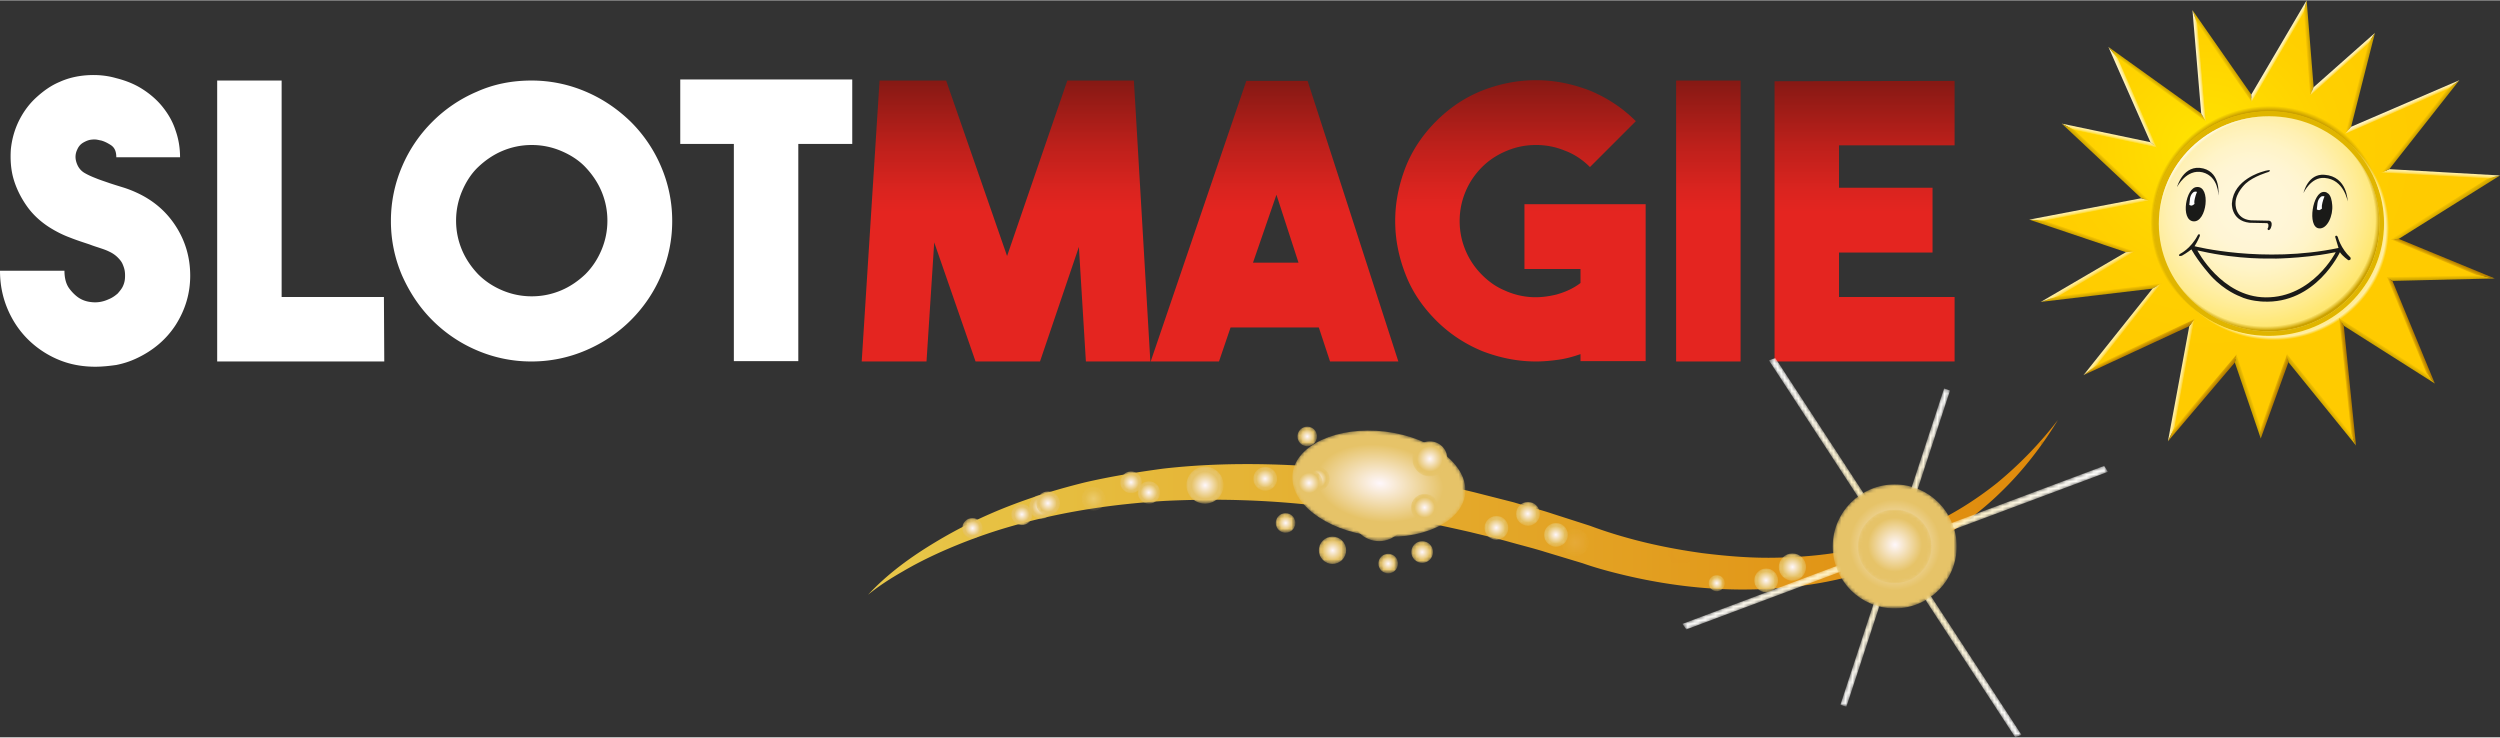 <svg:svg xmlns:ns1="http://www.w3.org/1999/xlink" xmlns:svg="http://www.w3.org/2000/svg" height="239" viewBox="0 0 713.7 210.4" width="810"><svg:rect x="0" y="0" width="713.7" height="210.4" fill="#333333" stroke="none"/><desc>schwesterseiten.com - Deutschlands f&#252;hrender Index f&#252;r Casino-Schwesterseite</desc><title>Slotmagie Casino auf https://schwesterseiten.com/slotmagie-de/</title><svg:linearGradient gradientUnits="userSpaceOnUse" id="A" x1="247.8" x2="587.5" y1="144.75" y2="144.75"><svg:stop offset="0" stop-color="#fcd84c"/><svg:stop offset="1" stop-color="#f39306"/></svg:linearGradient><svg:path d="M247.8 169.7c5.8-6.2 12.4-10.9 19.2-15s13.8-7.5 21-10.3 14.5-5 21.8-6.8c7.4-1.7 14.8-2.9 22.2-3.9 14.9-1.7 29.9-1.6 44.7-.5 14.9 1.4 29.7 3.7 44.4 7.3l11 2.8c3.6 1.1 7.3 2 10.9 3.2l10.9 3.5c3.5 1.3 6.9 2.4 10.5 3.4 7.1 2 14.3 3.4 21.5 4.4 7.2.9 14.5 1.5 21.7 1.3 14.5-.3 29-2.8 42.7-9.1 6.9-3.1 13.5-7.2 19.8-12.2a110.38 110.38 0 0 0 17.4-18c-4.7 7.7-10.1 14.6-16.2 20.5-6 5.9-12.7 10.7-19.6 14.7-13.9 7.8-28.9 11.7-43.9 12.8-15 1.2-30.1-.3-44.9-3.9-3.7-.9-7.4-1.9-11.1-3.2l-10.6-3.2c-3.5-1.1-7.2-2-10.7-3-3.6-1-7.2-1.8-10.8-2.7-14.4-3.3-28.9-6.1-43.4-7.5-14.5-1.7-29.1-2.1-43.7-1.4-14.6.9-29.1 3-43.4 7.1-7.1 2-14.2 4.6-21.1 7.7-3.5 1.6-6.9 3.3-10.3 5.3-3.5 2-6.8 4.1-10 6.7z" fill="url(#A)" opacity=".9"/><svg:g fill="#856400" opacity=".3"><svg:path d="M584 124.1h0c-.2.2-.4.5-.6.7.3 0 .6-.3.6-.7zm-1.4 2.5c0 .1 0 .3.1.4l.8-1.1h-.1c-.5 0-.8.3-.8.7z"/></svg:g><svg:path d="M27.2 104.6c-2.5 0-5.1-.3-7.6-1s-4.9-1.8-7.1-3.2c-3.9-2.5-7-5.8-9.2-9.9S0 82 0 77.2h18.4c0 2.2.5 3.9 1.4 5.1s1.8 2 2.5 2.5c1.3.9 2.7 1.3 4.3 1.4 1.5.1 3-.2 4.5-.9 1-.4 1.8-1 2.5-1.6.6-.7 1.1-1.3 1.4-1.9s.5-1.2.6-1.8.1-1.1.1-1.4 0-.8-.1-1.4-.3-1.2-.6-1.9-.8-1.3-1.4-1.9-1.4-1.2-2.5-1.7c-.8-.4-1.7-.7-2.6-1s-1.9-.6-2.9-1c-1.8-.6-3.7-1.2-5.7-2C18 67 16 66 14.1 64.8c-2.5-1.6-4.7-3.6-6.4-6s-3-5-3.8-7.7-1-5.6-.8-8.6c.3-2.9 1.1-5.8 2.5-8.5 1.3-2.5 2.9-4.6 4.9-6.4s4.1-3.3 6.5-4.3c2.4-1.1 5-1.7 7.7-1.9 2.8-.2 5.6 0 8.4.8 2.8.7 5.3 1.7 7.5 3.1s4.2 3.1 5.8 5.1 2.9 4.2 3.7 6.7c.9 2.5 1.3 5.1 1.3 7.7H33.2c0-1.7-.5-2.8-1.6-3.5s-2-1.1-2.8-1.3c-.1 0-.5-.1-1-.2s-1.2-.1-1.9 0-1.4.4-2.1.8-1.3 1-1.7 1.9c-.6 1.2-.7 2.4-.3 3.7s1.1 2.3 2.2 3c1 .6 2.1 1.1 3.4 1.6 1.2.5 2.5.9 3.9 1.4 1.2.4 2.5.8 3.8 1.2s2.6.9 3.9 1.5c4.8 2.2 8.5 5.4 11.2 9.6s4.1 8.9 4.1 14.1c0 5.1-1.4 9.7-4.1 14-2.7 4.2-6.5 7.4-11.2 9.6-1.9.9-3.8 1.5-5.8 1.9-2.1.3-4.1.5-6 .5zm82.5-1.5H62V22.9h18.4v61.8h29.2l.1 18.4h0zm42-80.2a39.22 39.22 0 0 1 15.6 3.2c4.9 2.1 9.1 5 12.8 8.6a40.15 40.15 0 0 1 8.6 12.7 39.22 39.22 0 0 1 3.2 15.6 39.22 39.22 0 0 1-3.2 15.6 40.15 40.15 0 0 1-8.6 12.7c-3.6 3.6-7.9 6.5-12.8 8.6a39.22 39.22 0 0 1-15.6 3.2 39.22 39.22 0 0 1-15.6-3.2 40.15 40.15 0 0 1-12.7-8.6c-3.6-3.6-6.4-7.8-8.6-12.7a39.22 39.22 0 0 1-3.2-15.6 39.22 39.22 0 0 1 3.2-15.6 40.15 40.15 0 0 1 8.6-12.7 40.15 40.15 0 0 1 12.7-8.6c4.9-2.2 10.1-3.2 15.6-3.2zm.1 61.6c3 0 5.8-.6 8.4-1.7s4.9-2.7 6.9-4.6c2-2 3.5-4.3 4.6-6.9s1.7-5.4 1.7-8.4-.6-5.8-1.7-8.4-2.7-4.9-4.6-6.9-4.3-3.5-6.9-4.6-5.4-1.7-8.4-1.7-5.8.6-8.4 1.7-4.9 2.7-6.9 4.6-3.5 4.3-4.6 6.9-1.7 5.4-1.7 8.4.6 5.8 1.7 8.4 2.7 4.9 4.6 6.9c2 2 4.3 3.5 6.9 4.6s5.4 1.7 8.4 1.7zm91.5-61.9V41h-15.4v62h-18.4V41h-15.3V22.6h49.1z" fill="#fff"/><svg:linearGradient gradientUnits="userSpaceOnUse" id="B" x1="287.2" x2="287.2" y1="103.1" y2="22.9"><svg:stop offset=".532" stop-color="#e42520"/><svg:stop offset=".618" stop-color="#d9241f"/><svg:stop offset=".768" stop-color="#bd201b"/><svg:stop offset=".962" stop-color="#8f1a15"/><svg:stop offset="1" stop-color="#851914"/></svg:linearGradient><svg:path d="M304.7 22.9h19l4.7 80.2H310l-2-32.7-11.1 32.7h-18.4l-11.8-34-2.2 34H246l5.1-80.2h19L287.5 73l17.2-50.1z" fill="url(#B)"/><svg:linearGradient gradientUnits="userSpaceOnUse" id="C" x1="363.85" x2="363.85" y1="103.1" y2="23"><svg:stop offset=".532" stop-color="#e42520"/><svg:stop offset=".618" stop-color="#d9241f"/><svg:stop offset=".768" stop-color="#bd201b"/><svg:stop offset=".962" stop-color="#8f1a15"/><svg:stop offset="1" stop-color="#851914"/></svg:linearGradient><svg:path d="M379.7 103.1l-3.2-9.7h-25.2l-3.3 9.7h-19.5L355.8 23h17.5l25.9 80.1h-19.5zm-22-28.2h13l-6.3-19.4-6.7 19.4z" fill="url(#C)"/><svg:linearGradient gradientUnits="userSpaceOnUse" id="D" x1="434.05" x2="434.05" y1="103.1" y2="22.679"><svg:stop offset=".532" stop-color="#e42520"/><svg:stop offset=".618" stop-color="#d9241f"/><svg:stop offset=".768" stop-color="#bd201b"/><svg:stop offset=".962" stop-color="#8f1a15"/><svg:stop offset="1" stop-color="#851914"/></svg:linearGradient><svg:path d="M469.8 58.2V103h-18.6v-2c-2 .7-4.1 1.3-6.3 1.6-2.1.3-4.3.5-6.4.5-5.2 0-10.2-1-15.2-2.9-4.9-2-9.4-4.9-13.3-8.8s-6.9-8.3-8.8-13.3c-1.9-4.9-2.9-9.9-2.9-15.1s1-10.2 2.9-15.2c1.9-4.9 4.9-9.4 8.8-13.3s8.4-6.9 13.3-8.8 10-2.9 15.2-2.9 10.2 1 15.2 2.9c4.9 2 9.4 4.9 13.3 8.8l-13.1 13.1c-2.1-2.1-4.5-3.7-7.2-4.7-2.7-1.1-5.4-1.6-8.2-1.6s-5.5.5-8.2 1.6-5.1 2.6-7.2 4.7-3.7 4.5-4.8 7.2-1.6 5.4-1.6 8.2.5 5.5 1.6 8.2 2.7 5.1 4.8 7.2c1.9 1.9 4 3.4 6.4 4.4a21.33 21.33 0 0 0 7.3 1.9c2.5.2 5-.1 7.5-.7 2.5-.7 4.8-1.7 6.9-3.3v-4h-16V58.2h34.6z" fill="url(#D)"/><svg:linearGradient gradientUnits="userSpaceOnUse" id="E" x1="487.7" x2="487.7" y1="103.1" y2="22.9"><svg:stop offset=".532" stop-color="#e42520"/><svg:stop offset=".618" stop-color="#d9241f"/><svg:stop offset=".768" stop-color="#bd201b"/><svg:stop offset=".962" stop-color="#8f1a15"/><svg:stop offset="1" stop-color="#851914"/></svg:linearGradient><svg:path d="M496.9 103.1h-18.4V22.9h18.4v80.2z" fill="url(#E)"/><svg:linearGradient gradientUnits="userSpaceOnUse" id="F" x1="532.3" x2="532.3" y1="103.1" y2="23"><svg:stop offset=".532" stop-color="#e42520"/><svg:stop offset=".618" stop-color="#d9241f"/><svg:stop offset=".768" stop-color="#bd201b"/><svg:stop offset=".962" stop-color="#8f1a15"/><svg:stop offset="1" stop-color="#851914"/></svg:linearGradient><svg:path d="M558 41.4h-33v12.1h26.7V72H525v12.7h33v18.4h-51.4v-80L558 23v18.4z" fill="url(#F)"/><svg:defs><svg:filter filterUnits="userSpaceOnUse" height="47.5" id="G" width="17.1" x="539.6" y="110.8"><svg:feColorMatrix values="1 0 0 0 0  0 1 0 0 0  0 0 1 0 0  0 0 0 1 0"/></svg:filter><svg:path d="M683.5 68.2l28.3-17.7-30.8-1.8 19.3-24.5-29.9 12.9 6.7-26.2L660 26l-1.9-24.1L642.7 28l-16-23.1 2.4 28.6L603.3 15l11.6 26.3-24.5-5.1 22.1 20.7-31 5.9 26.7 9-23 13.4 30.6-3.6-19 24 29-13.5-5.9 31.9 18.4-21.7 7.2 21.1 7.6-21.1 18.7 23.1-3.4-33.4 25.5 16.1-11.8-28.4 27.4-.7-26-10.8zm-35.8-36.5c18.1 0 32.9 14.4 32.9 32h0 0c0 17.7-14.7 32.1-32.9 32.1s-32.9-14.4-32.9-32.1c0-12.2 7-22.8 17.3-28.2 4.6-2.4 10-3.8 15.6-3.8z" id="H"/><svg:path d="M647.8 33.1c17.4 0 31.5 13.8 31.5 30.7s-14.1 30.7-31.5 30.7-31.5-13.8-31.5-30.7c0-17 14.1-30.7 31.5-30.7z" id="I"/></svg:defs><svg:mask height="47.5" id="J" maskUnits="userSpaceOnUse" width="17.1" x="539.6" y="110.8"><svg:g filter="url(#G)"><svg:linearGradient gradientUnits="userSpaceOnUse" id="K" x1="540.458" x2="555.842" y1="158.024" y2="111.076"><svg:stop offset="0" stop-color="#fff"/><svg:stop offset=".843"/></svg:linearGradient><svg:path d="M541.3 158.3l-1.7-.6 15.4-46.9 1.7.6z" fill="url(#K)"/></svg:g></svg:mask><svg:linearGradient gradientUnits="userSpaceOnUse" id="L" x1="540.458" x2="555.842" y1="158.024" y2="111.076"><svg:stop offset="0" stop-color="#ffe58e"/><svg:stop offset=".116" stop-color="#ffe9a2"/><svg:stop offset=".386" stop-color="#fff3ca"/><svg:stop offset=".633" stop-color="#fff9e7"/><svg:stop offset=".846" stop-color="#fffef9"/><svg:stop offset="1" stop-color="#fff"/></svg:linearGradient><svg:path d="M541.3 158.3l-1.7-.6 15.4-46.9 1.7.6z" fill="url(#L)" mask="url(#J)"/><svg:defs><svg:filter filterUnits="userSpaceOnUse" height="47.5" id="M" width="17.1" x="525.4" y="154.2"><svg:feColorMatrix values="1 0 0 0 0  0 1 0 0 0  0 0 1 0 0  0 0 0 1 0"/></svg:filter></svg:defs><svg:mask height="47.5" id="N" maskUnits="userSpaceOnUse" width="17.1" x="525.4" y="154.2"><svg:g filter="url(#M)"><svg:linearGradient gradientTransform="matrix(0.95 0.311 0.311 -0.95 -133.477 -41.369)" gradientUnits="userSpaceOnUse" id="O" x1="702.523" x2="702.523" y1="24.12" y2="-25.284"><svg:stop offset="0" stop-color="#fff"/><svg:stop offset=".843"/></svg:linearGradient><svg:path d="M542.5 154.8l-1.7-.6-15.4 46.9 1.7.6z" fill="url(#O)"/></svg:g></svg:mask><svg:linearGradient gradientTransform="matrix(0.95 0.311 0.311 -0.95 -133.477 -41.369)" gradientUnits="userSpaceOnUse" id="P" x1="702.523" x2="702.523" y1="24.12" y2="-25.284"><svg:stop offset="0" stop-color="#ffe58e"/><svg:stop offset=".116" stop-color="#ffe9a2"/><svg:stop offset=".386" stop-color="#fff3ca"/><svg:stop offset=".633" stop-color="#fff9e7"/><svg:stop offset=".846" stop-color="#fffef9"/><svg:stop offset="1" stop-color="#fff"/></svg:linearGradient><svg:path d="M542.5 154.8l-1.7-.6-15.4 46.9 1.7.6z" fill="url(#P)" mask="url(#N)"/><svg:defs><svg:filter filterUnits="userSpaceOnUse" height="25.1" id="Q" width="63.6" x="538.2" y="132.9"><svg:feColorMatrix values="1 0 0 0 0  0 1 0 0 0  0 0 1 0 0  0 0 0 1 0"/></svg:filter></svg:defs><svg:mask height="25.1" id="R" maskUnits="userSpaceOnUse" width="63.6" x="538.2" y="132.9"><svg:g filter="url(#Q)"><svg:linearGradient gradientUnits="userSpaceOnUse" id="S" x1="540.318" x2="599.682" y1="160.482" y2="130.418"><svg:stop offset="0" stop-color="#fff"/><svg:stop offset=".843"/></svg:linearGradient><svg:path d="M539.2 158l-1-1.7 62.5-23.4 1.1 1.7z" fill="url(#S)"/></svg:g></svg:mask><svg:linearGradient gradientUnits="userSpaceOnUse" id="T" x1="540.318" x2="599.682" y1="160.482" y2="130.418"><svg:stop offset="0" stop-color="#ffe58e"/><svg:stop offset=".116" stop-color="#ffe9a2"/><svg:stop offset=".386" stop-color="#fff3ca"/><svg:stop offset=".633" stop-color="#fff9e7"/><svg:stop offset=".846" stop-color="#fffef9"/><svg:stop offset="1" stop-color="#fff"/></svg:linearGradient><svg:path d="M539.2 158l-1-1.7 62.5-23.4 1.1 1.7z" fill="url(#T)" mask="url(#R)"/><svg:defs><svg:filter filterUnits="userSpaceOnUse" height="25.1" id="U" width="63.6" x="480.3" y="154.5"><svg:feColorMatrix values="1 0 0 0 0  0 1 0 0 0  0 0 1 0 0  0 0 0 1 0"/></svg:filter></svg:defs><svg:mask height="25.1" id="V" maskUnits="userSpaceOnUse" width="63.6" x="480.3" y="154.5"><svg:g filter="url(#U)"><svg:linearGradient gradientTransform="matrix(0.452 0.892 0.892 -0.452 -106.129 -610.858)" gradientUnits="userSpaceOnUse" id="W" x1="973.365" x2="973.365" y1="233.342" y2="166.753"><svg:stop offset="0" stop-color="#fff"/><svg:stop offset=".843"/></svg:linearGradient><svg:path d="M543.9 156.2l-1-1.7-62.6 23.5 1.1 1.6z" fill="url(#W)"/></svg:g></svg:mask><svg:linearGradient gradientTransform="matrix(0.452 0.892 0.892 -0.452 -106.129 -610.858)" gradientUnits="userSpaceOnUse" id="X" x1="973.365" x2="973.365" y1="233.342" y2="166.753"><svg:stop offset="0" stop-color="#ffe58e"/><svg:stop offset=".116" stop-color="#ffe9a2"/><svg:stop offset=".386" stop-color="#fff3ca"/><svg:stop offset=".633" stop-color="#fff9e7"/><svg:stop offset=".846" stop-color="#fffef9"/><svg:stop offset="1" stop-color="#fff"/></svg:linearGradient><svg:path d="M543.9 156.2l-1-1.7-62.6 23.5 1.1 1.6z" fill="url(#X)" mask="url(#V)"/><svg:defs><svg:filter filterUnits="userSpaceOnUse" height="56.6" id="Y" width="38.3" x="505" y="102.1"><svg:feColorMatrix values="1 0 0 0 0  0 1 0 0 0  0 0 1 0 0  0 0 0 1 0"/></svg:filter></svg:defs><svg:mask height="56.6" id="Z" maskUnits="userSpaceOnUse" width="38.3" x="505" y="102.1"><svg:g filter="url(#Y)"><svg:linearGradient gradientUnits="userSpaceOnUse" id="a" x1="539.184" x2="509.116" y1="160.085" y2="100.715"><svg:stop offset="0" stop-color="#fff"/><svg:stop offset=".843"/></svg:linearGradient><svg:path d="M543.3 158l-1.8.7-36.5-55.9 1.8-.7z" fill="url(#a)"/></svg:g></svg:mask><svg:linearGradient gradientUnits="userSpaceOnUse" id="b" x1="539.184" x2="509.116" y1="160.085" y2="100.715"><svg:stop offset="0" stop-color="#ffe58e"/><svg:stop offset=".116" stop-color="#ffe9a2"/><svg:stop offset=".386" stop-color="#fff3ca"/><svg:stop offset=".633" stop-color="#fff9e7"/><svg:stop offset=".846" stop-color="#fffef9"/><svg:stop offset="1" stop-color="#fff"/></svg:linearGradient><svg:path d="M543.3 158l-1.8.7-36.5-55.9 1.8-.7z" fill="url(#b)" mask="url(#Z)"/><svg:defs><svg:filter filterUnits="userSpaceOnUse" height="56.6" id="c" width="38.3" x="538.8" y="153.8"><svg:feColorMatrix values="1 0 0 0 0  0 1 0 0 0  0 0 1 0 0  0 0 0 1 0"/></svg:filter></svg:defs><svg:mask height="56.6" id="d" maskUnits="userSpaceOnUse" width="38.3" x="538.8" y="153.8"><svg:g filter="url(#c)"><svg:linearGradient gradientTransform="matrix(0.892 -0.452 -0.452 -0.892 249.886 380.649)" gradientUnits="userSpaceOnUse" id="e" x1="364.541" x2="364.541" y1="71.219" y2="4.669"><svg:stop offset="0" stop-color="#fff"/><svg:stop offset=".843"/></svg:linearGradient><svg:path d="M540.6 153.8l-1.8.7 36.5 55.9 1.8-.7z" fill="url(#e)"/></svg:g></svg:mask><svg:linearGradient gradientTransform="matrix(0.892 -0.452 -0.452 -0.892 249.886 380.649)" gradientUnits="userSpaceOnUse" id="f" x1="364.541" x2="364.541" y1="71.219" y2="4.669"><svg:stop offset="0" stop-color="#ffe58e"/><svg:stop offset=".116" stop-color="#ffe9a2"/><svg:stop offset=".386" stop-color="#fff3ca"/><svg:stop offset=".633" stop-color="#fff9e7"/><svg:stop offset=".846" stop-color="#fffef9"/><svg:stop offset="1" stop-color="#fff"/></svg:linearGradient><svg:path d="M540.6 153.8l-1.8.7 36.5 55.9 1.8-.7z" fill="url(#f)" mask="url(#d)"/><svg:defs><svg:filter filterUnits="userSpaceOnUse" height="35.4" id="g" width="35.4" x="523.2" y="138.2"><svg:feColorMatrix values="1 0 0 0 0  0 1 0 0 0  0 0 1 0 0  0 0 0 1 0"/></svg:filter></svg:defs><svg:mask height="35.4" id="h" maskUnits="userSpaceOnUse" width="35.4" x="523.2" y="138.2"><svg:g filter="url(#g)"><svg:radialGradient cx="702.28" cy="760.647" gradientTransform="matrix(0.95 0.311 -0.311 0.95 110.375 -785.592)" gradientUnits="userSpaceOnUse" id="i" r="17.683"><svg:stop offset="0" stop-color="#fff"/><svg:stop offset=".785"/></svg:radialGradient><svg:circle cx="540.9" cy="155.9" fill="url(#i)" r="17.7"/></svg:g></svg:mask><svg:radialGradient cx="702.28" cy="760.647" gradientTransform="matrix(0.95 0.311 -0.311 0.95 110.375 -785.592)" gradientUnits="userSpaceOnUse" id="j" r="17.683"><svg:stop offset="0" stop-color="#fef7fb"/><svg:stop offset=".733" stop-color="#e6c368"/></svg:radialGradient><svg:circle cx="540.9" cy="155.9" fill="url(#j)" mask="url(#h)" r="17.7"/><svg:defs><svg:filter filterUnits="userSpaceOnUse" height="21" id="k" width="21" x="530.4" y="145.4"><svg:feColorMatrix values="1 0 0 0 0  0 1 0 0 0  0 0 1 0 0  0 0 0 1 0"/></svg:filter></svg:defs><svg:mask height="21" id="l" maskUnits="userSpaceOnUse" width="21" x="530.4" y="145.4"><svg:g filter="url(#k)"><svg:radialGradient cx="702.28" cy="760.647" gradientTransform="matrix(0.95 0.311 -0.311 0.95 110.375 -785.592)" gradientUnits="userSpaceOnUse" id="m" r="10.524"><svg:stop offset="0" stop-color="#fff"/><svg:stop offset=".785"/></svg:radialGradient><svg:circle cx="540.9" cy="155.9" fill="url(#m)" r="10.5"/></svg:g></svg:mask><svg:radialGradient cx="702.28" cy="760.647" gradientTransform="matrix(0.95 0.311 -0.311 0.95 110.375 -785.592)" gradientUnits="userSpaceOnUse" id="n" r="10.524"><svg:stop offset="0" stop-color="#fef7fb"/><svg:stop offset=".733" stop-color="#e6c368"/></svg:radialGradient><svg:circle cx="540.9" cy="155.9" fill="url(#n)" mask="url(#l)" r="10.5"/><svg:defs><svg:filter filterUnits="userSpaceOnUse" height="15.8" id="o" width="15.8" x="385.8" y="138.6"><svg:feColorMatrix values="1 0 0 0 0  0 1 0 0 0  0 0 1 0 0  0 0 0 1 0"/></svg:filter></svg:defs><svg:mask height="15.8" id="p" maskUnits="userSpaceOnUse" width="15.8" x="385.8" y="138.6"><svg:g filter="url(#o)"><svg:radialGradient cx="393.669" cy="777.114" gradientTransform="matrix(1 0 0 1 0 -630.614)" gradientUnits="userSpaceOnUse" id="q" r="7.844"><svg:stop offset="0" stop-color="#fff"/><svg:stop offset=".132" stop-color="#ccc"/><svg:stop offset=".309" stop-color="#8f8f8f"/><svg:stop offset=".479" stop-color="#5c5c5c"/><svg:stop offset=".638" stop-color="#343434"/><svg:stop offset=".782" stop-color="#181818"/><svg:stop offset=".908" stop-color="#060606"/><svg:stop offset="1"/></svg:radialGradient><svg:circle cx="393.7" cy="146.5" fill="url(#q)" r="7.9"/></svg:g></svg:mask><svg:radialGradient cx="393.669" cy="777.114" gradientTransform="matrix(1 0 0 1 0 -630.614)" gradientUnits="userSpaceOnUse" id="r" r="7.844"><svg:stop offset="0" stop-color="#fef7fb"/><svg:stop offset=".733" stop-color="#e6c368"/></svg:radialGradient><svg:circle cx="393.7" cy="146.5" fill="url(#r)" mask="url(#p)" r="7.9"/><svg:defs><svg:filter filterUnits="userSpaceOnUse" height="30.4" id="s" width="49.4" x="368.9" y="122.8"><svg:feColorMatrix values="1 0 0 0 0  0 1 0 0 0  0 0 1 0 0  0 0 0 1 0"/></svg:filter></svg:defs><svg:mask height="30.4" id="t" maskUnits="userSpaceOnUse" width="49.4" x="368.9" y="122.8"><svg:g filter="url(#s)"><svg:radialGradient cx="394.915" cy="517.745" gradientTransform="matrix(3.144 0.372 -0.224 1.895 -731.727 -990.151)" gradientUnits="userSpaceOnUse" id="u" r="7.839"><svg:stop offset="0" stop-color="#fff"/><svg:stop offset=".132" stop-color="#ccc"/><svg:stop offset=".309" stop-color="#8f8f8f"/><svg:stop offset=".479" stop-color="#5c5c5c"/><svg:stop offset=".638" stop-color="#343434"/><svg:stop offset=".782" stop-color="#181818"/><svg:stop offset=".908" stop-color="#060606"/><svg:stop offset="1"/></svg:radialGradient><svg:path d="M418.3 140.9c-1 8.2-12.8 13.6-26.4 12s-23.9-9.6-22.9-17.8 12.8-13.6 26.4-12c13.6 1.7 23.8 9.6 22.9 17.8z" fill="url(#u)"/></svg:g></svg:mask><svg:radialGradient cx="394.915" cy="517.745" gradientTransform="matrix(3.144 0.372 -0.224 1.895 -731.727 -990.151)" gradientUnits="userSpaceOnUse" id="v" r="7.839"><svg:stop offset="0" stop-color="#fef7fb"/><svg:stop offset=".733" stop-color="#e6c368"/></svg:radialGradient><svg:path d="M418.3 140.9c-1 8.2-12.8 13.6-26.4 12s-23.9-9.6-22.9-17.8 12.8-13.6 26.4-12c13.6 1.7 23.8 9.6 22.9 17.8z" fill="url(#v)" mask="url(#t)"/><svg:defs><svg:filter filterUnits="userSpaceOnUse" height="10" id="w" width="10" x="403.2" y="125.9"><svg:feColorMatrix values="1 0 0 0 0  0 1 0 0 0  0 0 1 0 0  0 0 0 1 0"/></svg:filter></svg:defs><svg:mask height="10" id="x" maskUnits="userSpaceOnUse" width="10" x="403.2" y="125.9"><svg:g filter="url(#w)"><svg:radialGradient cx="408.2" cy="761.497" gradientTransform="matrix(1 0 0 1 0 -630.614)" gradientUnits="userSpaceOnUse" id="y" r="4.971"><svg:stop offset="0" stop-color="#fff"/><svg:stop offset=".132" stop-color="#ccc"/><svg:stop offset=".309" stop-color="#8f8f8f"/><svg:stop offset=".479" stop-color="#5c5c5c"/><svg:stop offset=".638" stop-color="#343434"/><svg:stop offset=".782" stop-color="#181818"/><svg:stop offset=".908" stop-color="#060606"/><svg:stop offset="1"/></svg:radialGradient><svg:circle cx="408.2" cy="130.9" fill="url(#y)" r="5"/></svg:g></svg:mask><svg:radialGradient cx="408.2" cy="761.497" gradientTransform="matrix(1 0 0 1 0 -630.614)" gradientUnits="userSpaceOnUse" id="z" r="4.971"><svg:stop offset="0" stop-color="#fef7fb"/><svg:stop offset=".733" stop-color="#e6c368"/></svg:radialGradient><svg:circle cx="408.2" cy="130.9" fill="url(#z)" mask="url(#x)" r="5"/><svg:defs><svg:filter filterUnits="userSpaceOnUse" height="5.6" id="AA" width="5.6" x="370.4" y="121.7"><svg:feColorMatrix values="1 0 0 0 0  0 1 0 0 0  0 0 1 0 0  0 0 0 1 0"/></svg:filter></svg:defs><svg:mask height="5.6" id="AB" maskUnits="userSpaceOnUse" width="5.6" x="370.4" y="121.7"><svg:g filter="url(#AA)"><svg:radialGradient cx="373.192" cy="755.114" gradientTransform="matrix(1 0 0 1 0 -630.614)" gradientUnits="userSpaceOnUse" id="AC" r="2.782"><svg:stop offset="0" stop-color="#fff"/><svg:stop offset=".132" stop-color="#ccc"/><svg:stop offset=".309" stop-color="#8f8f8f"/><svg:stop offset=".479" stop-color="#5c5c5c"/><svg:stop offset=".638" stop-color="#343434"/><svg:stop offset=".782" stop-color="#181818"/><svg:stop offset=".908" stop-color="#060606"/><svg:stop offset="1"/></svg:radialGradient><svg:circle cx="373.2" cy="124.5" fill="url(#AC)" r="2.8"/></svg:g></svg:mask><svg:radialGradient cx="373.192" cy="755.114" gradientTransform="matrix(1 0 0 1 0 -630.614)" gradientUnits="userSpaceOnUse" id="AD" r="2.782"><svg:stop offset="0" stop-color="#fef7fb"/><svg:stop offset=".733" stop-color="#e6c368"/></svg:radialGradient><svg:circle cx="373.2" cy="124.5" fill="url(#AD)" mask="url(#AB)" r="2.8"/><svg:defs><svg:filter filterUnits="userSpaceOnUse" height="5.6" id="AE" width="5.6" x="364.2" y="146.4"><svg:feColorMatrix values="1 0 0 0 0  0 1 0 0 0  0 0 1 0 0  0 0 0 1 0"/></svg:filter></svg:defs><svg:mask height="5.6" id="AF" maskUnits="userSpaceOnUse" width="5.6" x="364.2" y="146.4"><svg:g filter="url(#AE)"><svg:radialGradient cx="367.032" cy="779.832" gradientTransform="matrix(1 0 0 1 0 -630.614)" gradientUnits="userSpaceOnUse" id="AG" r="2.781"><svg:stop offset="0" stop-color="#fff"/><svg:stop offset=".132" stop-color="#ccc"/><svg:stop offset=".309" stop-color="#8f8f8f"/><svg:stop offset=".479" stop-color="#5c5c5c"/><svg:stop offset=".638" stop-color="#343434"/><svg:stop offset=".782" stop-color="#181818"/><svg:stop offset=".908" stop-color="#060606"/><svg:stop offset="1"/></svg:radialGradient><svg:circle cx="367" cy="149.2" fill="url(#AG)" r="2.8"/></svg:g></svg:mask><svg:radialGradient cx="367.032" cy="779.832" gradientTransform="matrix(1 0 0 1 0 -630.614)" gradientUnits="userSpaceOnUse" id="AH" r="2.781"><svg:stop offset="0" stop-color="#fef7fb"/><svg:stop offset=".733" stop-color="#e6c368"/></svg:radialGradient><svg:circle cx="367" cy="149.2" fill="url(#AH)" mask="url(#AF)" r="2.8"/><svg:defs><svg:filter filterUnits="userSpaceOnUse" height="5.6" id="AI" width="5.6" x="393.5" y="158"><svg:feColorMatrix values="1 0 0 0 0  0 1 0 0 0  0 0 1 0 0  0 0 0 1 0"/></svg:filter></svg:defs><svg:mask height="5.6" id="AJ" maskUnits="userSpaceOnUse" width="5.6" x="393.5" y="158"><svg:g filter="url(#AI)"><svg:radialGradient cx="396.311" cy="791.442" gradientTransform="matrix(1 0 0 1 0 -630.614)" gradientUnits="userSpaceOnUse" id="AK" r="2.781"><svg:stop offset="0" stop-color="#fff"/><svg:stop offset=".132" stop-color="#ccc"/><svg:stop offset=".309" stop-color="#8f8f8f"/><svg:stop offset=".479" stop-color="#5c5c5c"/><svg:stop offset=".638" stop-color="#343434"/><svg:stop offset=".782" stop-color="#181818"/><svg:stop offset=".908" stop-color="#060606"/><svg:stop offset="1"/></svg:radialGradient><svg:circle cx="396.3" cy="160.8" fill="url(#AK)" r="2.8"/></svg:g></svg:mask><svg:radialGradient cx="396.311" cy="791.442" gradientTransform="matrix(1 0 0 1 0 -630.614)" gradientUnits="userSpaceOnUse" id="AL" r="2.781"><svg:stop offset="0" stop-color="#fef7fb"/><svg:stop offset=".733" stop-color="#e6c368"/></svg:radialGradient><svg:circle cx="396.3" cy="160.8" fill="url(#AL)" mask="url(#AJ)" r="2.8"/><svg:defs><svg:filter filterUnits="userSpaceOnUse" height="6.2" id="AM" width="6.2" x="402.9" y="154.4"><svg:feColorMatrix values="1 0 0 0 0  0 1 0 0 0  0 0 1 0 0  0 0 0 1 0"/></svg:filter></svg:defs><svg:mask height="6.2" id="AN" maskUnits="userSpaceOnUse" width="6.2" x="402.9" y="154.4"><svg:g filter="url(#AM)"><svg:radialGradient cx="406.009" cy="788.149" gradientTransform="matrix(1 0 0 1 0 -630.614)" gradientUnits="userSpaceOnUse" id="AO" r="3.078"><svg:stop offset="0" stop-color="#fff"/><svg:stop offset=".132" stop-color="#ccc"/><svg:stop offset=".309" stop-color="#8f8f8f"/><svg:stop offset=".479" stop-color="#5c5c5c"/><svg:stop offset=".638" stop-color="#343434"/><svg:stop offset=".782" stop-color="#181818"/><svg:stop offset=".908" stop-color="#060606"/><svg:stop offset="1"/></svg:radialGradient><svg:circle cx="406" cy="157.5" fill="url(#AO)" r="3.1"/></svg:g></svg:mask><svg:radialGradient cx="406.009" cy="788.149" gradientTransform="matrix(1 0 0 1 0 -630.614)" gradientUnits="userSpaceOnUse" id="AP" r="3.078"><svg:stop offset="0" stop-color="#fef7fb"/><svg:stop offset=".733" stop-color="#e6c368"/></svg:radialGradient><svg:circle cx="406" cy="157.5" fill="url(#AP)" mask="url(#AN)" r="3.1"/><svg:defs><svg:filter filterUnits="userSpaceOnUse" height="7.8" id="AQ" width="7.8" x="376.5" y="153.1"><svg:feColorMatrix values="1 0 0 0 0  0 1 0 0 0  0 0 1 0 0  0 0 0 1 0"/></svg:filter></svg:defs><svg:mask height="7.8" id="AR" maskUnits="userSpaceOnUse" width="7.8" x="376.5" y="153.1"><svg:g filter="url(#AQ)"><svg:radialGradient cx="380.446" cy="787.648" gradientTransform="matrix(1 0 0 1 0 -630.614)" gradientUnits="userSpaceOnUse" id="AS" r="3.95"><svg:stop offset="0" stop-color="#fff"/><svg:stop offset=".132" stop-color="#ccc"/><svg:stop offset=".309" stop-color="#8f8f8f"/><svg:stop offset=".479" stop-color="#5c5c5c"/><svg:stop offset=".638" stop-color="#343434"/><svg:stop offset=".782" stop-color="#181818"/><svg:stop offset=".908" stop-color="#060606"/><svg:stop offset="1"/></svg:radialGradient><svg:circle cx="380.4" cy="157" fill="url(#AS)" r="3.9"/></svg:g></svg:mask><svg:radialGradient cx="380.446" cy="787.648" gradientTransform="matrix(1 0 0 1 0 -630.614)" gradientUnits="userSpaceOnUse" id="AT" r="3.95"><svg:stop offset="0" stop-color="#fef7fb"/><svg:stop offset=".733" stop-color="#e6c368"/></svg:radialGradient><svg:circle cx="380.4" cy="157" fill="url(#AT)" mask="url(#AR)" r="3.9"/><svg:defs><svg:filter filterUnits="userSpaceOnUse" height="6.2" id="AU" width="6.2" x="319.8" y="134.5"><svg:feColorMatrix values="1 0 0 0 0  0 1 0 0 0  0 0 1 0 0  0 0 0 1 0"/></svg:filter></svg:defs><svg:mask height="6.2" id="AV" maskUnits="userSpaceOnUse" width="6.2" x="319.8" y="134.5"><svg:g filter="url(#AU)"><svg:radialGradient cx="322.876" cy="768.226" gradientTransform="matrix(1 0 0 1 0 -630.614)" gradientUnits="userSpaceOnUse" id="AW" r="3.115"><svg:stop offset="0" stop-color="#fff"/><svg:stop offset=".132" stop-color="#ccc"/><svg:stop offset=".309" stop-color="#8f8f8f"/><svg:stop offset=".479" stop-color="#5c5c5c"/><svg:stop offset=".638" stop-color="#343434"/><svg:stop offset=".782" stop-color="#181818"/><svg:stop offset=".908" stop-color="#060606"/><svg:stop offset="1"/></svg:radialGradient><svg:circle cx="322.9" cy="137.6" fill="url(#AW)" r="3.1"/></svg:g></svg:mask><svg:radialGradient cx="322.876" cy="768.226" gradientTransform="matrix(1 0 0 1 0 -630.614)" gradientUnits="userSpaceOnUse" id="AX" r="3.115"><svg:stop offset="0" stop-color="#fef7fb"/><svg:stop offset=".733" stop-color="#e6c368"/></svg:radialGradient><svg:circle cx="322.9" cy="137.6" fill="url(#AX)" mask="url(#AV)" r="3.1"/><svg:defs><svg:filter filterUnits="userSpaceOnUse" height="10.6" id="AY" width="10.6" x="338.7" y="133.1"><svg:feColorMatrix values="1 0 0 0 0  0 1 0 0 0  0 0 1 0 0  0 0 0 1 0"/></svg:filter></svg:defs><svg:mask height="10.6" id="AZ" maskUnits="userSpaceOnUse" width="10.6" x="338.7" y="133.1"><svg:g filter="url(#AY)"><svg:radialGradient cx="344.041" cy="769.061" gradientTransform="matrix(1 0 0 1 0 -630.614)" gradientUnits="userSpaceOnUse" id="Aa" r="5.28"><svg:stop offset="0" stop-color="#fff"/><svg:stop offset=".132" stop-color="#ccc"/><svg:stop offset=".309" stop-color="#8f8f8f"/><svg:stop offset=".479" stop-color="#5c5c5c"/><svg:stop offset=".638" stop-color="#343434"/><svg:stop offset=".782" stop-color="#181818"/><svg:stop offset=".908" stop-color="#060606"/><svg:stop offset="1"/></svg:radialGradient><svg:circle cx="344" cy="138.4" fill="url(#Aa)" r="5.3"/></svg:g></svg:mask><svg:radialGradient cx="344.041" cy="769.061" gradientTransform="matrix(1 0 0 1 0 -630.614)" gradientUnits="userSpaceOnUse" id="Ab" r="5.28"><svg:stop offset="0" stop-color="#fef7fb"/><svg:stop offset=".733" stop-color="#e6c368"/></svg:radialGradient><svg:circle cx="344" cy="138.4" fill="url(#Ab)" mask="url(#AZ)" r="5.3"/><svg:defs><svg:filter filterUnits="userSpaceOnUse" height="6.8" id="Ac" width="6.8" x="357.8" y="133.2"><svg:feColorMatrix values="1 0 0 0 0  0 1 0 0 0  0 0 1 0 0  0 0 0 1 0"/></svg:filter></svg:defs><svg:mask height="6.8" id="Ad" maskUnits="userSpaceOnUse" width="6.8" x="357.8" y="133.2"><svg:g filter="url(#Ac)"><svg:radialGradient cx="361.163" cy="767.183" gradientTransform="matrix(1 0 0 1 0 -630.614)" gradientUnits="userSpaceOnUse" id="Ae" r="3.403"><svg:stop offset="0" stop-color="#fff"/><svg:stop offset=".132" stop-color="#ccc"/><svg:stop offset=".309" stop-color="#8f8f8f"/><svg:stop offset=".479" stop-color="#5c5c5c"/><svg:stop offset=".638" stop-color="#343434"/><svg:stop offset=".782" stop-color="#181818"/><svg:stop offset=".908" stop-color="#060606"/><svg:stop offset="1"/></svg:radialGradient><svg:circle cx="361.2" cy="136.6" fill="url(#Ae)" r="3.4"/></svg:g></svg:mask><svg:radialGradient cx="361.163" cy="767.183" gradientTransform="matrix(1 0 0 1 0 -630.614)" gradientUnits="userSpaceOnUse" id="Af" r="3.403"><svg:stop offset="0" stop-color="#fef7fb"/><svg:stop offset=".733" stop-color="#e6c368"/></svg:radialGradient><svg:circle cx="361.2" cy="136.6" fill="url(#Af)" mask="url(#Ad)" r="3.4"/><svg:defs><svg:filter filterUnits="userSpaceOnUse" height="6.8" id="Ag" width="6.8" x="293.8" y="141.2"><svg:feColorMatrix values="1 0 0 0 0  0 1 0 0 0  0 0 1 0 0  0 0 0 1 0"/></svg:filter></svg:defs><svg:mask height="6.8" id="Ah" maskUnits="userSpaceOnUse" width="6.8" x="293.8" y="141.2"><svg:g filter="url(#Ag)"><svg:radialGradient cx="297.163" cy="775.183" gradientTransform="matrix(1 0 0 1 0 -630.614)" gradientUnits="userSpaceOnUse" id="Ai" r="3.403"><svg:stop offset="0" stop-color="#fff"/><svg:stop offset=".132" stop-color="#ccc"/><svg:stop offset=".309" stop-color="#8f8f8f"/><svg:stop offset=".479" stop-color="#5c5c5c"/><svg:stop offset=".638" stop-color="#343434"/><svg:stop offset=".782" stop-color="#181818"/><svg:stop offset=".908" stop-color="#060606"/><svg:stop offset="1"/></svg:radialGradient><svg:circle cx="297.2" cy="144.6" fill="url(#Ai)" r="3.4"/></svg:g></svg:mask><svg:radialGradient cx="297.163" cy="775.183" gradientTransform="matrix(1 0 0 1 0 -630.614)" gradientUnits="userSpaceOnUse" id="Aj" r="3.403"><svg:stop offset="0" stop-color="#fef7fb"/><svg:stop offset=".733" stop-color="#e6c368"/></svg:radialGradient><svg:circle cx="297.2" cy="144.6" fill="url(#Aj)" mask="url(#Ah)" r="3.4"/><svg:defs><svg:filter filterUnits="userSpaceOnUse" height="6.8" id="Ak" width="6.8" x="423.8" y="147.2"><svg:feColorMatrix values="1 0 0 0 0  0 1 0 0 0  0 0 1 0 0  0 0 0 1 0"/></svg:filter></svg:defs><svg:mask height="6.8" id="Al" maskUnits="userSpaceOnUse" width="6.8" x="423.8" y="147.2"><svg:g filter="url(#Ak)"><svg:radialGradient cx="427.163" cy="781.183" gradientTransform="matrix(1 0 0 1 0 -630.614)" gradientUnits="userSpaceOnUse" id="Am" r="3.403"><svg:stop offset="0" stop-color="#fff"/><svg:stop offset=".132" stop-color="#ccc"/><svg:stop offset=".309" stop-color="#8f8f8f"/><svg:stop offset=".479" stop-color="#5c5c5c"/><svg:stop offset=".638" stop-color="#343434"/><svg:stop offset=".782" stop-color="#181818"/><svg:stop offset=".908" stop-color="#060606"/><svg:stop offset="1"/></svg:radialGradient><svg:circle cx="427.2" cy="150.6" fill="url(#Am)" r="3.4"/></svg:g></svg:mask><svg:radialGradient cx="427.163" cy="781.183" gradientTransform="matrix(1 0 0 1 0 -630.614)" gradientUnits="userSpaceOnUse" id="An" r="3.403"><svg:stop offset="0" stop-color="#fef7fb"/><svg:stop offset=".733" stop-color="#e6c368"/></svg:radialGradient><svg:circle cx="427.2" cy="150.6" fill="url(#An)" mask="url(#Al)" r="3.4"/><svg:defs><svg:filter filterUnits="userSpaceOnUse" height="6.8" id="Ao" width="6.8" x="500.8" y="162.2"><svg:feColorMatrix values="1 0 0 0 0  0 1 0 0 0  0 0 1 0 0  0 0 0 1 0"/></svg:filter></svg:defs><svg:mask height="6.8" id="Ap" maskUnits="userSpaceOnUse" width="6.8" x="500.8" y="162.2"><svg:g filter="url(#Ao)"><svg:radialGradient cx="504.163" cy="796.183" gradientTransform="matrix(1 0 0 1 0 -630.614)" gradientUnits="userSpaceOnUse" id="Aq" r="3.403"><svg:stop offset="0" stop-color="#fff"/><svg:stop offset=".132" stop-color="#ccc"/><svg:stop offset=".309" stop-color="#8f8f8f"/><svg:stop offset=".479" stop-color="#5c5c5c"/><svg:stop offset=".638" stop-color="#343434"/><svg:stop offset=".782" stop-color="#181818"/><svg:stop offset=".908" stop-color="#060606"/><svg:stop offset="1"/></svg:radialGradient><svg:circle cx="504.2" cy="165.6" fill="url(#Aq)" r="3.4"/></svg:g></svg:mask><svg:radialGradient cx="504.163" cy="796.183" gradientTransform="matrix(1 0 0 1 0 -630.614)" gradientUnits="userSpaceOnUse" id="Ar" r="3.403"><svg:stop offset="0" stop-color="#fef7fb"/><svg:stop offset=".733" stop-color="#e6c368"/></svg:radialGradient><svg:circle cx="504.2" cy="165.6" fill="url(#Ar)" mask="url(#Ap)" r="3.4"/><svg:defs><svg:filter filterUnits="userSpaceOnUse" height="6.8" id="As" width="6.8" x="440.8" y="149.2"><svg:feColorMatrix values="1 0 0 0 0  0 1 0 0 0  0 0 1 0 0  0 0 0 1 0"/></svg:filter></svg:defs><svg:mask height="6.8" id="At" maskUnits="userSpaceOnUse" width="6.8" x="440.8" y="149.2"><svg:g filter="url(#As)"><svg:radialGradient cx="444.163" cy="783.183" gradientTransform="matrix(1 0 0 1 0 -630.614)" gradientUnits="userSpaceOnUse" id="Au" r="3.403"><svg:stop offset="0" stop-color="#fff"/><svg:stop offset=".132" stop-color="#ccc"/><svg:stop offset=".309" stop-color="#8f8f8f"/><svg:stop offset=".479" stop-color="#5c5c5c"/><svg:stop offset=".638" stop-color="#343434"/><svg:stop offset=".782" stop-color="#181818"/><svg:stop offset=".908" stop-color="#060606"/><svg:stop offset="1"/></svg:radialGradient><svg:circle cx="444.2" cy="152.6" fill="url(#Au)" r="3.4"/></svg:g></svg:mask><svg:radialGradient cx="444.163" cy="783.183" gradientTransform="matrix(1 0 0 1 0 -630.614)" gradientUnits="userSpaceOnUse" id="Av" r="3.403"><svg:stop offset="0" stop-color="#fef7fb"/><svg:stop offset=".733" stop-color="#e6c368"/></svg:radialGradient><svg:circle cx="444.2" cy="152.6" fill="url(#Av)" mask="url(#At)" r="3.4"/><svg:defs><svg:filter filterUnits="userSpaceOnUse" height="6.8" id="Aw" width="6.8" x="432.8" y="143.2"><svg:feColorMatrix values="1 0 0 0 0  0 1 0 0 0  0 0 1 0 0  0 0 0 1 0"/></svg:filter></svg:defs><svg:mask height="6.8" id="Ax" maskUnits="userSpaceOnUse" width="6.8" x="432.8" y="143.2"><svg:g filter="url(#Aw)"><svg:radialGradient cx="436.163" cy="777.183" gradientTransform="matrix(1 0 0 1 0 -630.614)" gradientUnits="userSpaceOnUse" id="Ay" r="3.403"><svg:stop offset="0" stop-color="#fff"/><svg:stop offset=".132" stop-color="#ccc"/><svg:stop offset=".309" stop-color="#8f8f8f"/><svg:stop offset=".479" stop-color="#5c5c5c"/><svg:stop offset=".638" stop-color="#343434"/><svg:stop offset=".782" stop-color="#181818"/><svg:stop offset=".908" stop-color="#060606"/><svg:stop offset="1"/></svg:radialGradient><svg:circle cx="436.2" cy="146.6" fill="url(#Ay)" r="3.4"/></svg:g></svg:mask><svg:radialGradient cx="436.163" cy="777.183" gradientTransform="matrix(1 0 0 1 0 -630.614)" gradientUnits="userSpaceOnUse" id="Az" r="3.403"><svg:stop offset="0" stop-color="#fef7fb"/><svg:stop offset=".733" stop-color="#e6c368"/></svg:radialGradient><svg:circle cx="436.2" cy="146.6" fill="url(#Az)" mask="url(#Ax)" r="3.4"/><svg:defs><svg:filter filterUnits="userSpaceOnUse" height="6.8" id="BA" width="6.8" x="372.8" y="133.2"><svg:feColorMatrix values="1 0 0 0 0  0 1 0 0 0  0 0 1 0 0  0 0 0 1 0"/></svg:filter></svg:defs><svg:mask height="6.8" id="BB" maskUnits="userSpaceOnUse" width="6.8" x="372.8" y="133.2"><svg:g filter="url(#BA)"><svg:radialGradient cx="376.163" cy="767.183" gradientTransform="matrix(1 0 0 1 0 -630.614)" gradientUnits="userSpaceOnUse" id="BC" r="3.403"><svg:stop offset="0" stop-color="#fff"/><svg:stop offset=".132" stop-color="#ccc"/><svg:stop offset=".309" stop-color="#8f8f8f"/><svg:stop offset=".479" stop-color="#5c5c5c"/><svg:stop offset=".638" stop-color="#343434"/><svg:stop offset=".782" stop-color="#181818"/><svg:stop offset=".908" stop-color="#060606"/><svg:stop offset="1"/></svg:radialGradient><svg:circle cx="376.2" cy="136.6" fill="url(#BC)" r="3.4"/></svg:g></svg:mask><svg:radialGradient cx="376.163" cy="767.183" gradientTransform="matrix(1 0 0 1 0 -630.614)" gradientUnits="userSpaceOnUse" id="BD" r="3.403"><svg:stop offset="0" stop-color="#fef7fb"/><svg:stop offset=".733" stop-color="#e6c368"/></svg:radialGradient><svg:circle cx="376.2" cy="136.6" fill="url(#BD)" mask="url(#BB)" r="3.4"/><svg:defs><svg:filter filterUnits="userSpaceOnUse" height="6.8" id="BE" width="6.8" x="295.8" y="140.2"><svg:feColorMatrix values="1 0 0 0 0  0 1 0 0 0  0 0 1 0 0  0 0 0 1 0"/></svg:filter></svg:defs><svg:mask height="6.8" id="BF" maskUnits="userSpaceOnUse" width="6.8" x="295.8" y="140.2"><svg:g filter="url(#BE)"><svg:radialGradient cx="299.163" cy="774.183" gradientTransform="matrix(1 0 0 1 0 -630.614)" gradientUnits="userSpaceOnUse" id="BG" r="3.403"><svg:stop offset="0" stop-color="#fff"/><svg:stop offset=".132" stop-color="#ccc"/><svg:stop offset=".309" stop-color="#8f8f8f"/><svg:stop offset=".479" stop-color="#5c5c5c"/><svg:stop offset=".638" stop-color="#343434"/><svg:stop offset=".782" stop-color="#181818"/><svg:stop offset=".908" stop-color="#060606"/><svg:stop offset="1"/></svg:radialGradient><svg:circle cx="299.2" cy="143.6" fill="url(#BG)" r="3.4"/></svg:g></svg:mask><svg:radialGradient cx="299.163" cy="774.183" gradientTransform="matrix(1 0 0 1 0 -630.614)" gradientUnits="userSpaceOnUse" id="BH" r="3.403"><svg:stop offset="0" stop-color="#fef7fb"/><svg:stop offset=".733" stop-color="#e6c368"/></svg:radialGradient><svg:circle cx="299.2" cy="143.6" fill="url(#BH)" mask="url(#BF)" r="3.4"/><svg:defs><svg:filter filterUnits="userSpaceOnUse" height="6" id="BI" width="6" x="288.7" y="143.8"><svg:feColorMatrix values="1 0 0 0 0  0 1 0 0 0  0 0 1 0 0  0 0 0 1 0"/></svg:filter></svg:defs><svg:mask height="6" id="BJ" maskUnits="userSpaceOnUse" width="6" x="288.7" y="143.8"><svg:g filter="url(#BI)"><svg:radialGradient cx="291.725" cy="777.377" gradientTransform="matrix(1 0 0 1 0 -630.614)" gradientUnits="userSpaceOnUse" id="BK" r="2.964"><svg:stop offset="0" stop-color="#fff"/><svg:stop offset=".132" stop-color="#ccc"/><svg:stop offset=".309" stop-color="#8f8f8f"/><svg:stop offset=".479" stop-color="#5c5c5c"/><svg:stop offset=".638" stop-color="#343434"/><svg:stop offset=".782" stop-color="#181818"/><svg:stop offset=".908" stop-color="#060606"/><svg:stop offset="1"/></svg:radialGradient><svg:circle cx="291.7" cy="146.8" fill="url(#BK)" r="3"/></svg:g></svg:mask><svg:radialGradient cx="291.725" cy="777.377" gradientTransform="matrix(1 0 0 1 0 -630.614)" gradientUnits="userSpaceOnUse" id="BL" r="2.964"><svg:stop offset="0" stop-color="#fef7fb"/><svg:stop offset=".733" stop-color="#e6c368"/></svg:radialGradient><svg:circle cx="291.7" cy="146.8" fill="url(#BL)" mask="url(#BJ)" r="3"/><svg:defs><svg:filter filterUnits="userSpaceOnUse" height="7.8" id="BM" width="7.8" x="445.8" y="150.9"><svg:feColorMatrix values="1 0 0 0 0  0 1 0 0 0  0 0 1 0 0  0 0 0 1 0"/></svg:filter></svg:defs><svg:mask height="7.8" id="BN" maskUnits="userSpaceOnUse" width="7.8" x="445.8" y="150.9"><svg:g filter="url(#BM)"><svg:radialGradient cx="449.711" cy="785.391" gradientTransform="matrix(1 0 0 1 0 -630.614)" gradientUnits="userSpaceOnUse" id="BO" r="3.95"><svg:stop offset="0" stop-color="#fff"/><svg:stop offset=".132" stop-color="#ccc"/><svg:stop offset=".309" stop-color="#8f8f8f"/><svg:stop offset=".479" stop-color="#5c5c5c"/><svg:stop offset=".638" stop-color="#343434"/><svg:stop offset=".782" stop-color="#181818"/><svg:stop offset=".908" stop-color="#060606"/><svg:stop offset="1"/></svg:radialGradient><svg:circle cx="449.7" cy="154.8" fill="url(#BO)" r="3.9"/></svg:g></svg:mask><svg:radialGradient cx="449.711" cy="785.391" gradientTransform="matrix(1 0 0 1 0 -630.614)" gradientUnits="userSpaceOnUse" id="BP" r="3.95"><svg:stop offset="0" stop-color="#fef7fb"/><svg:stop offset=".733" stop-color="#e6c368"/></svg:radialGradient><svg:circle cx="449.7" cy="154.8" fill="url(#BP)" mask="url(#BN)" opacity=".3" r="3.9"/><svg:defs><svg:filter filterUnits="userSpaceOnUse" height="4.6" id="BQ" width="4.6" x="487.8" y="164.1"><svg:feColorMatrix values="1 0 0 0 0  0 1 0 0 0  0 0 1 0 0  0 0 0 1 0"/></svg:filter></svg:defs><svg:mask height="4.6" id="BR" maskUnits="userSpaceOnUse" width="4.6" x="487.8" y="164.1"><svg:g filter="url(#BQ)"><svg:radialGradient cx="490.095" cy="797.006" gradientTransform="matrix(1 0 0 1 0 -630.614)" gradientUnits="userSpaceOnUse" id="BS" r="2.334"><svg:stop offset="0" stop-color="#fff"/><svg:stop offset=".132" stop-color="#ccc"/><svg:stop offset=".309" stop-color="#8f8f8f"/><svg:stop offset=".479" stop-color="#5c5c5c"/><svg:stop offset=".638" stop-color="#343434"/><svg:stop offset=".782" stop-color="#181818"/><svg:stop offset=".908" stop-color="#060606"/><svg:stop offset="1"/></svg:radialGradient><svg:circle cx="490.1" cy="166.4" fill="url(#BS)" r="2.3"/></svg:g></svg:mask><svg:radialGradient cx="490.095" cy="797.006" gradientTransform="matrix(1 0 0 1 0 -630.614)" gradientUnits="userSpaceOnUse" id="BT" r="2.334"><svg:stop offset="0" stop-color="#fef7fb"/><svg:stop offset=".733" stop-color="#e6c368"/></svg:radialGradient><svg:circle cx="490.1" cy="166.4" fill="url(#BT)" mask="url(#BR)" r="2.3"/><svg:defs><svg:filter filterUnits="userSpaceOnUse" height="7.8" id="BU" width="7.8" x="507.8" y="157.9"><svg:feColorMatrix values="1 0 0 0 0  0 1 0 0 0  0 0 1 0 0  0 0 0 1 0"/></svg:filter></svg:defs><svg:mask height="7.8" id="BV" maskUnits="userSpaceOnUse" width="7.8" x="507.8" y="157.9"><svg:g filter="url(#BU)"><svg:radialGradient cx="511.711" cy="792.391" gradientTransform="matrix(1 0 0 1 0 -630.614)" gradientUnits="userSpaceOnUse" id="BW" r="3.95"><svg:stop offset="0" stop-color="#fff"/><svg:stop offset=".132" stop-color="#ccc"/><svg:stop offset=".309" stop-color="#8f8f8f"/><svg:stop offset=".479" stop-color="#5c5c5c"/><svg:stop offset=".638" stop-color="#343434"/><svg:stop offset=".782" stop-color="#181818"/><svg:stop offset=".908" stop-color="#060606"/><svg:stop offset="1"/></svg:radialGradient><svg:circle cx="511.7" cy="161.8" fill="url(#BW)" r="3.9"/></svg:g></svg:mask><svg:radialGradient cx="511.711" cy="792.391" gradientTransform="matrix(1 0 0 1 0 -630.614)" gradientUnits="userSpaceOnUse" id="BX" r="3.95"><svg:stop offset="0" stop-color="#fef7fb"/><svg:stop offset=".733" stop-color="#e6c368"/></svg:radialGradient><svg:circle cx="511.7" cy="161.8" fill="url(#BX)" mask="url(#BV)" r="3.9"/><svg:defs><svg:filter filterUnits="userSpaceOnUse" height="7.8" id="BY" width="7.8" x="475.8" y="153.9"><svg:feColorMatrix values="1 0 0 0 0  0 1 0 0 0  0 0 1 0 0  0 0 0 1 0"/></svg:filter></svg:defs><svg:mask height="7.8" id="BZ" maskUnits="userSpaceOnUse" width="7.8" x="475.8" y="153.9"><svg:g filter="url(#BY)"><svg:radialGradient cx="479.711" cy="788.391" gradientTransform="matrix(1 0 0 1 0 -630.614)" gradientUnits="userSpaceOnUse" id="Ba" r="3.95"><svg:stop offset="0" stop-color="#fff"/><svg:stop offset=".132" stop-color="#ccc"/><svg:stop offset=".309" stop-color="#8f8f8f"/><svg:stop offset=".479" stop-color="#5c5c5c"/><svg:stop offset=".638" stop-color="#343434"/><svg:stop offset=".782" stop-color="#181818"/><svg:stop offset=".908" stop-color="#060606"/><svg:stop offset="1"/></svg:radialGradient><svg:circle cx="479.7" cy="157.8" fill="url(#Ba)" r="3.9"/></svg:g></svg:mask><svg:radialGradient cx="479.711" cy="788.391" gradientTransform="matrix(1 0 0 1 0 -630.614)" gradientUnits="userSpaceOnUse" id="Bb" r="3.95"><svg:stop offset="0" stop-color="#fef7fb"/><svg:stop offset=".733" stop-color="#e6c368"/></svg:radialGradient><svg:circle cx="479.7" cy="157.8" fill="url(#Bb)" mask="url(#BZ)" opacity=".05" r="3.9"/><svg:defs><svg:filter filterUnits="userSpaceOnUse" height="7.8" id="Bc" width="7.8" x="402.8" y="140.9"><svg:feColorMatrix values="1 0 0 0 0  0 1 0 0 0  0 0 1 0 0  0 0 0 1 0"/></svg:filter></svg:defs><svg:mask height="7.8" id="Bd" maskUnits="userSpaceOnUse" width="7.8" x="402.8" y="140.9"><svg:g filter="url(#Bc)"><svg:radialGradient cx="406.711" cy="775.391" gradientTransform="matrix(1 0 0 1 0 -630.614)" gradientUnits="userSpaceOnUse" id="Be" r="3.95"><svg:stop offset="0" stop-color="#fff"/><svg:stop offset=".132" stop-color="#ccc"/><svg:stop offset=".309" stop-color="#8f8f8f"/><svg:stop offset=".479" stop-color="#5c5c5c"/><svg:stop offset=".638" stop-color="#343434"/><svg:stop offset=".782" stop-color="#181818"/><svg:stop offset=".908" stop-color="#060606"/><svg:stop offset="1"/></svg:radialGradient><svg:circle cx="406.7" cy="144.8" fill="url(#Be)" r="3.9"/></svg:g></svg:mask><svg:radialGradient cx="406.711" cy="775.391" gradientTransform="matrix(1 0 0 1 0 -630.614)" gradientUnits="userSpaceOnUse" id="Bf" r="3.95"><svg:stop offset="0" stop-color="#fef7fb"/><svg:stop offset=".733" stop-color="#e6c368"/></svg:radialGradient><svg:circle cx="406.7" cy="144.8" fill="url(#Bf)" mask="url(#Bd)" r="3.9"/><svg:defs><svg:filter filterUnits="userSpaceOnUse" height="7.8" id="Bg" width="7.8" x="369.8" y="133.9"><svg:feColorMatrix values="1 0 0 0 0  0 1 0 0 0  0 0 1 0 0  0 0 0 1 0"/></svg:filter></svg:defs><svg:mask height="7.8" id="Bh" maskUnits="userSpaceOnUse" width="7.8" x="369.8" y="133.9"><svg:g filter="url(#Bg)"><svg:radialGradient cx="373.711" cy="768.391" gradientTransform="matrix(1 0 0 1 0 -630.614)" gradientUnits="userSpaceOnUse" id="Bi" r="3.95"><svg:stop offset="0" stop-color="#fff"/><svg:stop offset=".132" stop-color="#ccc"/><svg:stop offset=".309" stop-color="#8f8f8f"/><svg:stop offset=".479" stop-color="#5c5c5c"/><svg:stop offset=".638" stop-color="#343434"/><svg:stop offset=".782" stop-color="#181818"/><svg:stop offset=".908" stop-color="#060606"/><svg:stop offset="1"/></svg:radialGradient><svg:circle cx="373.7" cy="137.8" fill="url(#Bi)" r="3.9"/></svg:g></svg:mask><svg:radialGradient cx="373.711" cy="768.391" gradientTransform="matrix(1 0 0 1 0 -630.614)" gradientUnits="userSpaceOnUse" id="Bj" r="3.95"><svg:stop offset="0" stop-color="#fef7fb"/><svg:stop offset=".733" stop-color="#e6c368"/></svg:radialGradient><svg:circle cx="373.7" cy="137.8" fill="url(#Bj)" mask="url(#Bh)" r="3.9"/><svg:defs><svg:filter filterUnits="userSpaceOnUse" height="6.8" id="Bk" width="6.8" x="308.8" y="138.9"><svg:feColorMatrix values="1 0 0 0 0  0 1 0 0 0  0 0 1 0 0  0 0 0 1 0"/></svg:filter></svg:defs><svg:mask height="6.8" id="Bl" maskUnits="userSpaceOnUse" width="6.8" x="308.8" y="138.9"><svg:g filter="url(#Bk)"><svg:radialGradient cx="312.175" cy="772.927" gradientTransform="matrix(1 0 0 1 0 -630.614)" gradientUnits="userSpaceOnUse" id="Bm" r="3.414"><svg:stop offset="0" stop-color="#fff"/><svg:stop offset=".132" stop-color="#ccc"/><svg:stop offset=".309" stop-color="#8f8f8f"/><svg:stop offset=".479" stop-color="#5c5c5c"/><svg:stop offset=".638" stop-color="#343434"/><svg:stop offset=".782" stop-color="#181818"/><svg:stop offset=".908" stop-color="#060606"/><svg:stop offset="1"/></svg:radialGradient><svg:circle cx="312.2" cy="142.3" fill="url(#Bm)" r="3.4"/></svg:g></svg:mask><svg:radialGradient cx="312.175" cy="772.927" gradientTransform="matrix(1 0 0 1 0 -630.614)" gradientUnits="userSpaceOnUse" id="Bn" r="3.414"><svg:stop offset="0" stop-color="#fef7fb"/><svg:stop offset=".733" stop-color="#e6c368"/></svg:radialGradient><svg:circle cx="312.2" cy="142.3" fill="url(#Bn)" mask="url(#Bl)" opacity=".5" r="3.4"/><svg:defs><svg:filter filterUnits="userSpaceOnUse" height="5.8" id="Bo" width="5.8" x="274.7" y="147.8"><svg:feColorMatrix values="1 0 0 0 0  0 1 0 0 0  0 0 1 0 0  0 0 0 1 0"/></svg:filter></svg:defs><svg:mask height="5.8" id="Bp" maskUnits="userSpaceOnUse" width="5.8" x="274.7" y="147.8"><svg:g filter="url(#Bo)"><svg:radialGradient cx="277.642" cy="781.322" gradientTransform="matrix(1 0 0 1 0 -630.614)" gradientUnits="userSpaceOnUse" id="Bq" r="2.883"><svg:stop offset="0" stop-color="#fff"/><svg:stop offset=".132" stop-color="#ccc"/><svg:stop offset=".309" stop-color="#8f8f8f"/><svg:stop offset=".479" stop-color="#5c5c5c"/><svg:stop offset=".638" stop-color="#343434"/><svg:stop offset=".782" stop-color="#181818"/><svg:stop offset=".908" stop-color="#060606"/><svg:stop offset="1"/></svg:radialGradient><svg:circle cx="277.6" cy="150.7" fill="url(#Bq)" r="2.9"/></svg:g></svg:mask><svg:radialGradient cx="277.642" cy="781.322" gradientTransform="matrix(1 0 0 1 0 -630.614)" gradientUnits="userSpaceOnUse" id="Br" r="2.883"><svg:stop offset="0" stop-color="#fef7fb"/><svg:stop offset=".733" stop-color="#e6c368"/></svg:radialGradient><svg:circle cx="277.6" cy="150.7" fill="url(#Br)" mask="url(#Bp)" r="2.9"/><svg:defs><svg:filter filterUnits="userSpaceOnUse" height="6.4" id="Bs" width="6.4" x="324.8" y="137.3"><svg:feColorMatrix values="1 0 0 0 0  0 1 0 0 0  0 0 1 0 0  0 0 0 1 0"/></svg:filter></svg:defs><svg:mask height="6.4" id="Bt" maskUnits="userSpaceOnUse" width="6.4" x="324.8" y="137.3"><svg:g filter="url(#Bs)"><svg:radialGradient cx="327.967" cy="771.135" gradientTransform="matrix(1 0 0 1 0 -630.614)" gradientUnits="userSpaceOnUse" id="Bu" r="3.207"><svg:stop offset="0" stop-color="#fff"/><svg:stop offset=".132" stop-color="#ccc"/><svg:stop offset=".309" stop-color="#8f8f8f"/><svg:stop offset=".479" stop-color="#5c5c5c"/><svg:stop offset=".638" stop-color="#343434"/><svg:stop offset=".782" stop-color="#181818"/><svg:stop offset=".908" stop-color="#060606"/><svg:stop offset="1"/></svg:radialGradient><svg:circle cx="328" cy="140.5" fill="url(#Bu)" r="3.2"/></svg:g></svg:mask><svg:radialGradient cx="327.967" cy="771.135" gradientTransform="matrix(1 0 0 1 0 -630.614)" gradientUnits="userSpaceOnUse" id="Bv" r="3.207"><svg:stop offset="0" stop-color="#fef7fb"/><svg:stop offset=".733" stop-color="#e6c368"/></svg:radialGradient><svg:circle cx="328" cy="140.5" fill="url(#Bv)" mask="url(#Bt)" r="3.2"/><svg:ellipse cx="647.7" cy="63.7" fill="#e0b500" rx="33.9" ry="33.1"/><svg:radialGradient cx="630.959" cy="637.358" gradientTransform="matrix(1.106 0 0 1.076 -67.891 -643.801)" gradientUnits="userSpaceOnUse" id="Bw" r="54.109"><svg:stop offset="0" stop-color="#fff1a8"/><svg:stop offset="0" stop-color="#ffe500"/><svg:stop offset=".139" stop-color="#ffdf00"/><svg:stop offset=".612" stop-color="#ffd000"/><svg:stop offset=".999" stop-color="#ffcb00"/></svg:radialGradient><svg:use fill="url(#Bw)" ns1:href="#H"/><svg:radialGradient cx="643.644" cy="652.863" gradientTransform="matrix(1.105 0 0 1.076 -67.892 -643.801)" gradientUnits="userSpaceOnUse" id="Bx" r="32.456"><svg:stop offset=".215" stop-color="#fff6d8"/><svg:stop offset=".363" stop-color="#fff5d4"/><svg:stop offset=".52" stop-color="#fff4c7"/><svg:stop offset=".682" stop-color="#fff0b2"/><svg:stop offset=".844" stop-color="#ffec94"/><svg:stop offset="1" stop-color="#ffe771"/></svg:radialGradient><svg:use fill="url(#Bx)" ns1:href="#I"/><svg:radialGradient cx="747.981" cy="474.093" gradientTransform="matrix(0.966,0,0,0.94,-75.728,-383.065)" gradientUnits="userSpaceOnUse" id="By" r="33.711"><svg:stop offset="0" stop-color="#cba100" stop-opacity="0"/><svg:stop offset=".96" stop-color="#cba100" stop-opacity="0"/><svg:stop offset="1" stop-color="#cba100"/></svg:radialGradient><svg:use fill="url(#By)" ns1:href="#I"/><svg:radialGradient cx="383.19" cy="-443.148" gradientTransform="matrix(-0.721,-0.626,0.679,-0.741,1225.641,-23.752)" gradientUnits="userSpaceOnUse" id="Bz" r="33.971"><svg:stop offset="0" stop-color="#fff" stop-opacity="0"/><svg:stop offset=".955" stop-color="#ffec8c" stop-opacity="0"/><svg:stop offset=".959" stop-color="#fff0a2" stop-opacity=".093"/><svg:stop offset=".966" stop-color="#fff4c1" stop-opacity=".245"/><svg:stop offset=".973" stop-color="#fff8d8" stop-opacity=".406"/><svg:stop offset=".981" stop-color="#fffbe9" stop-opacity=".577"/><svg:stop offset=".989" stop-color="#fffcf3" stop-opacity=".764"/><svg:stop offset="1" stop-color="#fffdf6"/></svg:radialGradient><svg:use fill="url(#Bz)" ns1:href="#I"/><svg:radialGradient cx="948.041" cy="535.418" fx="947.309" fy="535.354" gradientTransform="matrix(0.849,0.69,-0.727,0.847,231.479,-1045.061)" gradientUnits="userSpaceOnUse" id="CA" r="30.882"><svg:stop offset=".811" stop-color="#cba100"/><svg:stop offset=".923" stop-color="#cba100"/><svg:stop offset=".961" stop-color="#cba100" stop-opacity="0"/></svg:radialGradient><svg:use fill="url(#CA)" ns1:href="#H"/><svg:g fill="#1a1a18"><svg:path d="M671 73.4c-2.8-2.6-3.6-5.8-3.6-5.8-.2-.5-.5-.4-.5-.4-.4.1-.2.5-.2.5l.9 3c-21.6 4.5-41.1-.5-41.1-.5.9-1.4 1.5-2.9 1.5-2.9.1-.5-.1-.5-.1-.5-.4-.1-.5.3-.5.3-2 3.8-4.9 5.2-4.9 5.2h0s-.6.3-.4.6c0 0 .1.2.8 0h0c1.3-.7 2.7-1.8 2.7-1.8 2.2 3.9 5.7 7.7 5.7 7.7 3.9 4.2 8.1 5.7 8.1 5.7 2.8 1.4 6.6 1.5 6.6 1.5 15.1.8 22-14.1 22-14.1.7 1.1 2.4 2.3 2.4 2.3 1 0 .6-.8.6-.8zm-24.2 11.4c-12.6-.1-19.5-13.4-19.5-13.4l1 .2c11.1 2.5 20.1 2.1 21.2 2.1-2.7.1 7.8.1 16.2-1.6l1.1-.2c.1-.1-6.6 13-20 12.9zm-4.6-21.3l4.6.1c1.2-.2.7 1.3.7 1.3-.4.5.1.7.1.7.7 0 .9-1.4.9-1.4.2-1.5-1.1-1.3-1.1-1.3l-4.8-.1c-4.7-.4-4.4-4.9-4.4-4.9 0-3 2.9-5.6 2.9-5.6 2.3-2.1 6.5-3.3 6.5-3.3.6-.3.4-.4.4-.4-.1-.4-2.4.4-2.4.4s-7.9 2.2-8.4 8.7c-.1-.1-.5 5.2 5 5.8m-20.7-10.2s2.7-5.3 7.3-4.2c4.6 1.2 4.5 6.6 4.5 6.6s.8-6.4-4.3-7.7c-5.7-1.4-7.5 5.3-7.5 5.3zm42.1-3.5c6.6.5 6.6 7.6 6.6 7.6s-1-6.3-6.6-6.7c-3.9-.3-6 4.3-6 4.3s1.2-5.6 6-5.2z"/><svg:path d="M627.1 53.3h0 0zm.1 0h0 0z"/><svg:path d="M627.2 53.3h0c-.1 0 0 0 0 0z"/><svg:path d="M627.2 53.3c-3.2 0-4.8 9.5-1 9.8s5-10.1 1-9.8z"/></svg:g><svg:path d="M626.3 54.7s-.9.5-1.1 1.9l-.2 1.8s.3.2.7.2c.4-.1.8-.5.8-.5s-.2-.4.1-1.6.6-1.8.6-1.8-.2-.1-.4-.1-.5.1-.5.1z" fill="#fff"/><svg:path d="M665.8 58.4c-.1-1.3-.4-2.6-1.1-3.2 0 0-.4-.3-.6-.4s-.6-.1-.6-.1c-3.3-.2-4.9 10-1.5 10.4 2.4.3 4.1-3.7 3.8-6.7z" fill="#1a1a18"/><svg:path d="M662.7 56s-.9.5-1.1 1.9l-.2 1.8s.3.2.7.2c.4-.1.8-.5.8-.5s-.2-.4.1-1.6.6-1.8.6-1.8-.2-.1-.4-.1c-.3 0-.5.1-.5.1z" fill="#fff"/><svg:radialGradient cx="916.881" cy="572.319" gradientTransform="matrix(0.908,0.615,-0.63,0.882,177.039,-1003.723)" gradientUnits="userSpaceOnUse" id="CB" r="30.157"><svg:stop offset=".584" stop-color="#ffec8c" stop-opacity="0"/><svg:stop offset=".964" stop-color="#ffeea3"/><svg:stop offset=".975" stop-color="#ffee9f" stop-opacity=".585"/><svg:stop offset=".986" stop-color="#ffed92" stop-opacity=".155"/><svg:stop offset=".99" stop-color="#ffec8c" stop-opacity="0"/></svg:radialGradient><svg:use fill="url(#CB)" ns1:href="#H"/><svg:linearGradient gradientUnits="userSpaceOnUse" id="CC" x1="602.326" x2="602.08" y1="38.056" y2="39.212"><svg:stop offset=".07" stop-color="#ffeea3"/><svg:stop offset=".189" stop-color="#ffed9e"/><svg:stop offset=".338" stop-color="#ffeb8e"/><svg:stop offset=".503" stop-color="#ffe775"/><svg:stop offset=".679" stop-color="#ffe251"/><svg:stop offset=".863" stop-color="#ffdc24"/><svg:stop offset=".99" stop-color="gold"/></svg:linearGradient><svg:path d="M592.3 37.1l23.5 5h0l-1.9-1.6-25.3-5.3z" fill="url(#CC)"/><svg:linearGradient gradientUnits="userSpaceOnUse" id="CD" x1="659.676" x2="658.339" y1="13.553" y2="13.646"><svg:stop offset=".077" stop-color="#cba100"/><svg:stop offset=".43" stop-color="#dcaf00"/><svg:stop offset=".98" stop-color="#ffcb00"/></svg:linearGradient><svg:path d="M657.6 3.7l1.9 23.5 1-2.4h0l-2-24.8z" fill="url(#CD)"/><svg:linearGradient gradientUnits="userSpaceOnUse" id="CE" x1="634.969" x2="633.752" y1="15.482" y2="16.303"><svg:stop offset=".077" stop-color="#cba100"/><svg:stop offset=".43" stop-color="#dcb200"/><svg:stop offset=".98" stop-color="#ffd400"/></svg:linearGradient><svg:path d="M642.8 29h0l-.1-2.1h0L625.9 2.8h0l1.5 4.2z" fill="url(#CE)"/><svg:linearGradient gradientUnits="userSpaceOnUse" id="CF" x1="668.305" x2="669.172" y1="17.756" y2="18.719"><svg:stop offset=".07" stop-color="#fff4c5"/><svg:stop offset=".177" stop-color="#fff3c0"/><svg:stop offset=".312" stop-color="#fff0b0"/><svg:stop offset=".461" stop-color="#ffea97"/><svg:stop offset=".62" stop-color="#ffe373"/><svg:stop offset=".787" stop-color="#ffd945"/><svg:stop offset=".959" stop-color="#ffce0e"/><svg:stop offset="1" stop-color="#ffcb00"/></svg:linearGradient><svg:path d="M659.5 27.2L676 12.6l2-3.3-17.5 15.5z" fill="url(#CF)"/><svg:linearGradient gradientUnits="userSpaceOnUse" id="CG" x1="608.146" x2="609.606" y1="27.999" y2="27.379"><svg:stop offset=".07" stop-color="#fff4c5"/><svg:stop offset=".177" stop-color="#fff3c0"/><svg:stop offset=".312" stop-color="#fff1b0"/><svg:stop offset=".461" stop-color="#ffee97"/><svg:stop offset=".62" stop-color="#ffe973"/><svg:stop offset=".787" stop-color="#ffe245"/><svg:stop offset=".959" stop-color="#ffdb0e"/><svg:stop offset="1" stop-color="#ffd900"/></svg:linearGradient><svg:path d="M604.6 16.6h0l-2.7-3.3 12 27.2h0l1.9 1.6z" fill="url(#CG)"/><svg:linearGradient gradientUnits="userSpaceOnUse" id="CH" x1="616.238" x2="615.451" y1="23.416" y2="24.499"><svg:stop offset=".077" stop-color="#cba100"/><svg:stop offset=".408" stop-color="#dbb200"/><svg:stop offset=".98" stop-color="#ffd900"/></svg:linearGradient><svg:path d="M629.8 34.6l-1.4-2.3-26.5-19h0l2.7 3.3z" fill="url(#CH)"/><svg:linearGradient gradientUnits="userSpaceOnUse" id="CI" x1="627.254" x2="628.468" y1="18.752" y2="18.646"><svg:stop offset=".07" stop-color="#fff4c5"/><svg:stop offset=".177" stop-color="#fff3c0"/><svg:stop offset=".312" stop-color="#fff1b0"/><svg:stop offset=".461" stop-color="#ffec97"/><svg:stop offset=".62" stop-color="#ffe773"/><svg:stop offset=".787" stop-color="#ffdf45"/><svg:stop offset=".959" stop-color="#ffd60e"/><svg:stop offset="1" stop-color="#ffd400"/></svg:linearGradient><svg:path d="M629.8 34.6L627.4 7h0l-1.5-4.2 2.5 29.5h0z" fill="url(#CI)"/><svg:linearGradient gradientUnits="userSpaceOnUse" id="CJ" x1="650.059" x2="651.228" y1="14.159" y2="14.834"><svg:stop offset=".07" stop-color="#fff4c5"/><svg:stop offset=".177" stop-color="#fff3c0"/><svg:stop offset=".312" stop-color="#fff1b0"/><svg:stop offset=".461" stop-color="#ffec97"/><svg:stop offset=".62" stop-color="#ffe773"/><svg:stop offset=".787" stop-color="#ffdf45"/><svg:stop offset=".959" stop-color="#ffd60e"/><svg:stop offset="1" stop-color="#ffd400"/></svg:linearGradient><svg:path d="M657.6 3.7l.9-3.7h0l-15.8 26.9.1 2.1z" fill="url(#CJ)"/><svg:linearGradient gradientUnits="userSpaceOnUse" id="CK" x1="698.487" x2="697.513" y1="59.899" y2="58.401"><svg:stop offset=".077" stop-color="#cba100"/><svg:stop offset=".43" stop-color="#dcaf00"/><svg:stop offset=".98" stop-color="#ffcb00"/></svg:linearGradient><svg:path d="M682.3 68.3l2.5-.2L713.7 50l-3.6.9z" fill="url(#CK)"/><svg:linearGradient gradientUnits="userSpaceOnUse" id="CL" x1="674.389" x2="673.14" y1="23.859" y2="23.548"><svg:stop offset=".077" stop-color="#cba100"/><svg:stop offset=".43" stop-color="#dcaf00"/><svg:stop offset=".98" stop-color="#ffcb00"/></svg:linearGradient><svg:path d="M676 12.6l-6.5 25.5h0l1.7-2L678 9.3h0z" fill="url(#CL)"/><svg:linearGradient gradientUnits="userSpaceOnUse" id="CM" x1="696.782" x2="696.716" y1="48.998" y2="50.249"><svg:stop offset=".07" stop-color="#ffeea3"/><svg:stop offset=".189" stop-color="#ffed9e"/><svg:stop offset=".338" stop-color="#ffea8e"/><svg:stop offset=".503" stop-color="#ffe475"/><svg:stop offset=".679" stop-color="#ffdc51"/><svg:stop offset=".863" stop-color="#ffd324"/><svg:stop offset=".99" stop-color="#ffcb00"/></svg:linearGradient><svg:path d="M710.1 50.9h0l3.6-.9h0l-31.6-1.8h0l-2.3 1z" fill="url(#CM)"/><svg:linearGradient gradientUnits="userSpaceOnUse" id="CN" x1="696.762" x2="696.739" y1="79.868" y2="78.575"><svg:stop offset=".077" stop-color="#cba100"/><svg:stop offset=".43" stop-color="#dcaf00"/><svg:stop offset=".98" stop-color="#ffcb00"/></svg:linearGradient><svg:path d="M712.2 79.4l-5.3-1h0l-25.6.6 1.7 1.1h0z" fill="url(#CN)"/><svg:linearGradient gradientUnits="userSpaceOnUse" id="CO" x1="697.562" x2="696.974" y1="73.115" y2="74.501"><svg:stop offset="0" stop-color="#b27b00"/><svg:stop offset=".191" stop-color="#b88100"/><svg:stop offset=".441" stop-color="#c79100"/><svg:stop offset=".723" stop-color="#e2ac00"/><svg:stop offset=".978" stop-color="#ffcb00"/></svg:linearGradient><svg:path d="M684.8 68.1l-2.5.2 24.6 10.1 5.3 1z" fill="url(#CO)"/><svg:linearGradient gradientUnits="userSpaceOnUse" id="CP" x1="691.458" x2="690.47" y1="36.397" y2="35.625"><svg:stop offset=".077" stop-color="#cba100"/><svg:stop offset=".43" stop-color="#dcaf00"/><svg:stop offset=".98" stop-color="#ffcb00"/></svg:linearGradient><svg:path d="M679.8 49.2h0l2.3-1 20-25.4h0l-3.7 2.8z" fill="url(#CP)"/><svg:linearGradient gradientUnits="userSpaceOnUse" id="CQ" x1="685.5" x2="686.086" y1="29.776" y2="31.093"><svg:stop offset=".07" stop-color="#fff4c5"/><svg:stop offset=".177" stop-color="#fff3c0"/><svg:stop offset=".312" stop-color="#fff0b0"/><svg:stop offset=".461" stop-color="#ffea97"/><svg:stop offset=".62" stop-color="#ffe373"/><svg:stop offset=".787" stop-color="#ffd945"/><svg:stop offset=".959" stop-color="#ffce0e"/><svg:stop offset="1" stop-color="#ffcb00"/></svg:linearGradient><svg:path d="M698.4 25.6h0l3.7-2.8-30.9 13.3h0l-1.7 2z" fill="url(#CQ)"/><svg:linearGradient gradientUnits="userSpaceOnUse" id="CR" x1="622.025" x2="623.431" y1="108.331" y2="108.579"><svg:stop offset=".07" stop-color="#ffeea3"/><svg:stop offset=".189" stop-color="#ffed9e"/><svg:stop offset=".338" stop-color="#ffea8e"/><svg:stop offset=".503" stop-color="#ffe475"/><svg:stop offset=".679" stop-color="#ffdc51"/><svg:stop offset=".863" stop-color="#ffd324"/><svg:stop offset=".99" stop-color="#ffcb00"/></svg:linearGradient><svg:path d="M626.5 91h0l-1.5 2h0l-6.1 32.9 1.9-4z" fill="url(#CR)"/><svg:linearGradient gradientUnits="userSpaceOnUse" id="CS" x1="688.897" x2="687.55" y1="93.918" y2="94.463"><svg:stop offset="0" stop-color="#b27b00"/><svg:stop offset=".191" stop-color="#b88100"/><svg:stop offset=".441" stop-color="#c79100"/><svg:stop offset=".723" stop-color="#e2ac00"/><svg:stop offset=".978" stop-color="#ffcb00"/></svg:linearGradient><svg:path d="M681.3 79l11.4 27.5h0l2.4 2.9h0L683 80.1z" fill="url(#CS)"/><svg:linearGradient gradientUnits="userSpaceOnUse" id="CT" x1="629.395" x2="628.07" y1="114.063" y2="112.99"><svg:stop offset="0" stop-color="#b27b00"/><svg:stop offset=".191" stop-color="#b88100"/><svg:stop offset=".441" stop-color="#c79100"/><svg:stop offset=".723" stop-color="#e2ac00"/><svg:stop offset=".978" stop-color="#ffcb00"/></svg:linearGradient><svg:path d="M638.5 101.1l-17.7 20.8h0l-1.9 4h0l19.1-22.5h0z" fill="url(#CT)"/><svg:linearGradient gradientUnits="userSpaceOnUse" id="CU" x1="649.832" x2="648.46" y1="113.285" y2="112.813"><svg:stop offset="0" stop-color="#b27b00"/><svg:stop offset=".191" stop-color="#b88100"/><svg:stop offset=".441" stop-color="#c79100"/><svg:stop offset=".723" stop-color="#e2ac00"/><svg:stop offset=".978" stop-color="#ffcb00"/></svg:linearGradient><svg:path d="M645.4 121.6h0v3.5l7.9-21.8h0l-.4-2.3z" fill="url(#CU)"/><svg:linearGradient gradientUnits="userSpaceOnUse" id="CV" x1="641.263" x2="642.604" y1="113.323" y2="112.888"><svg:stop offset=".077" stop-color="#cba100"/><svg:stop offset=".43" stop-color="#dcaf00"/><svg:stop offset=".98" stop-color="#ffcb00"/></svg:linearGradient><svg:path d="M638.5 101.1l-.5 2.3 7.4 21.7h0v-3.5z" fill="url(#CV)"/><svg:linearGradient gradientUnits="userSpaceOnUse" id="CW" x1="662.055" x2="663.353" y1="114.593" y2="113.579"><svg:stop offset=".077" stop-color="#cba100"/><svg:stop offset=".43" stop-color="#dcaf00"/><svg:stop offset=".98" stop-color="#ffcb00"/></svg:linearGradient><svg:path d="M652.9 101h0l.4 2.3 19.3 23.8h0l-1.6-3.7z" fill="url(#CW)"/><svg:linearGradient gradientUnits="userSpaceOnUse" id="CX" x1="680.991" x2="681.807" y1="100.68" y2="99.423"><svg:stop offset=".077" stop-color="#cba100"/><svg:stop offset=".43" stop-color="#dcaf00"/><svg:stop offset=".98" stop-color="#ffcb00"/></svg:linearGradient><svg:path d="M667.7 90.7h0l1.4 2.2h0l26 16.5-2.4-2.9z" fill="url(#CX)"/><svg:linearGradient gradientUnits="userSpaceOnUse" id="CY" x1="670.754" x2="669.515" y1="108.837" y2="108.967"><svg:stop offset="0" stop-color="#b27b00"/><svg:stop offset=".191" stop-color="#b88100"/><svg:stop offset=".441" stop-color="#c79100"/><svg:stop offset=".723" stop-color="#e2ac00"/><svg:stop offset=".978" stop-color="#ffcb00"/></svg:linearGradient><svg:path d="M671 123.4h0l1.6 3.7-3.5-34.2-1.4-2.2z" fill="url(#CY)"/><svg:linearGradient gradientUnits="userSpaceOnUse" id="CZ" x1="599.924" x2="599.775" y1="84.048" y2="82.841"><svg:stop offset=".077" stop-color="#cba100"/><svg:stop offset=".43" stop-color="#dcaf00"/><svg:stop offset=".98" stop-color="#ffcb00"/></svg:linearGradient><svg:path d="M617.1 80.8l-29.2 3.5h0l-5.3 1.8 31.9-3.8z" fill="url(#CZ)"/><svg:linearGradient gradientUnits="userSpaceOnUse" id="Ca" x1="594.232" x2="594.666" y1="67.782" y2="66.522"><svg:stop offset=".077" stop-color="#cba100"/><svg:stop offset=".43" stop-color="#dcaf00"/><svg:stop offset=".98" stop-color="#ffcb00"/></svg:linearGradient><svg:path d="M609.6 71.7l-25.9-8.8h0l-4.4-.3 27.6 9.3z" fill="url(#Ca)"/><svg:linearGradient gradientUnits="userSpaceOnUse" id="Cb" x1="596.388" x2="596.625" y1="59.323" y2="60.541"><svg:stop offset=".07" stop-color="#ffeea3"/><svg:stop offset=".189" stop-color="#ffed9e"/><svg:stop offset=".338" stop-color="#ffea8e"/><svg:stop offset=".503" stop-color="#ffe675"/><svg:stop offset=".679" stop-color="#ffe051"/><svg:stop offset=".863" stop-color="#ffd824"/><svg:stop offset=".99" stop-color="#ffd200"/></svg:linearGradient><svg:path d="M613.7 57.2l-2.4-.7h0l-32 6.1h0l4.4.3z" fill="url(#Cb)"/><svg:linearGradient gradientUnits="userSpaceOnUse" id="Cc" x1="611.032" x2="610.32" y1="99.784" y2="98.324"><svg:stop offset="0" stop-color="#b27b00"/><svg:stop offset=".191" stop-color="#b88100"/><svg:stop offset=".441" stop-color="#c79100"/><svg:stop offset=".723" stop-color="#e2ac00"/><svg:stop offset=".978" stop-color="#ffcb00"/></svg:linearGradient><svg:path d="M598.7 104l-3.9 3L625 93l1.5-2z" fill="url(#Cc)"/><svg:linearGradient gradientUnits="userSpaceOnUse" id="Cd" x1="595.678" x2="596.491" y1="78.198" y2="79.551"><svg:stop offset=".07" stop-color="#ffeea3"/><svg:stop offset=".189" stop-color="#ffed9e"/><svg:stop offset=".338" stop-color="#ffea8e"/><svg:stop offset=".503" stop-color="#ffe475"/><svg:stop offset=".679" stop-color="#ffdc51"/><svg:stop offset=".863" stop-color="#ffd324"/><svg:stop offset=".99" stop-color="#ffcb00"/></svg:linearGradient><svg:path d="M609.6 71.7l-2.7.2h0l-24.3 14.2h0l5.3-1.8z" fill="url(#Cd)"/><svg:linearGradient gradientUnits="userSpaceOnUse" id="Ce" x1="605.425" x2="606.528" y1="93.49" y2="94.351"><svg:stop offset=".07" stop-color="#ffeea3"/><svg:stop offset=".189" stop-color="#ffed9e"/><svg:stop offset=".338" stop-color="#ffea8e"/><svg:stop offset=".503" stop-color="#ffe475"/><svg:stop offset=".679" stop-color="#ffdc51"/><svg:stop offset=".863" stop-color="#ffd324"/><svg:stop offset=".99" stop-color="#ffcb00"/></svg:linearGradient><svg:path d="M598.7 104l18.4-23.2-2.6 1.5h0L594.8 107h0z" fill="url(#Ce)"/><svg:linearGradient gradientUnits="userSpaceOnUse" id="Cf" x1="600.57" x2="601.722" y1="46.8" y2="45.608"><svg:stop offset=".077" stop-color="#cba100"/><svg:stop offset=".43" stop-color="#dcb200"/><svg:stop offset=".98" stop-color="#ffd400"/></svg:linearGradient><svg:path d="M613.7 57.2l-21.4-20.1-3.7-1.9h0l22.7 21.3z" fill="url(#Cf)"/></svg:svg>